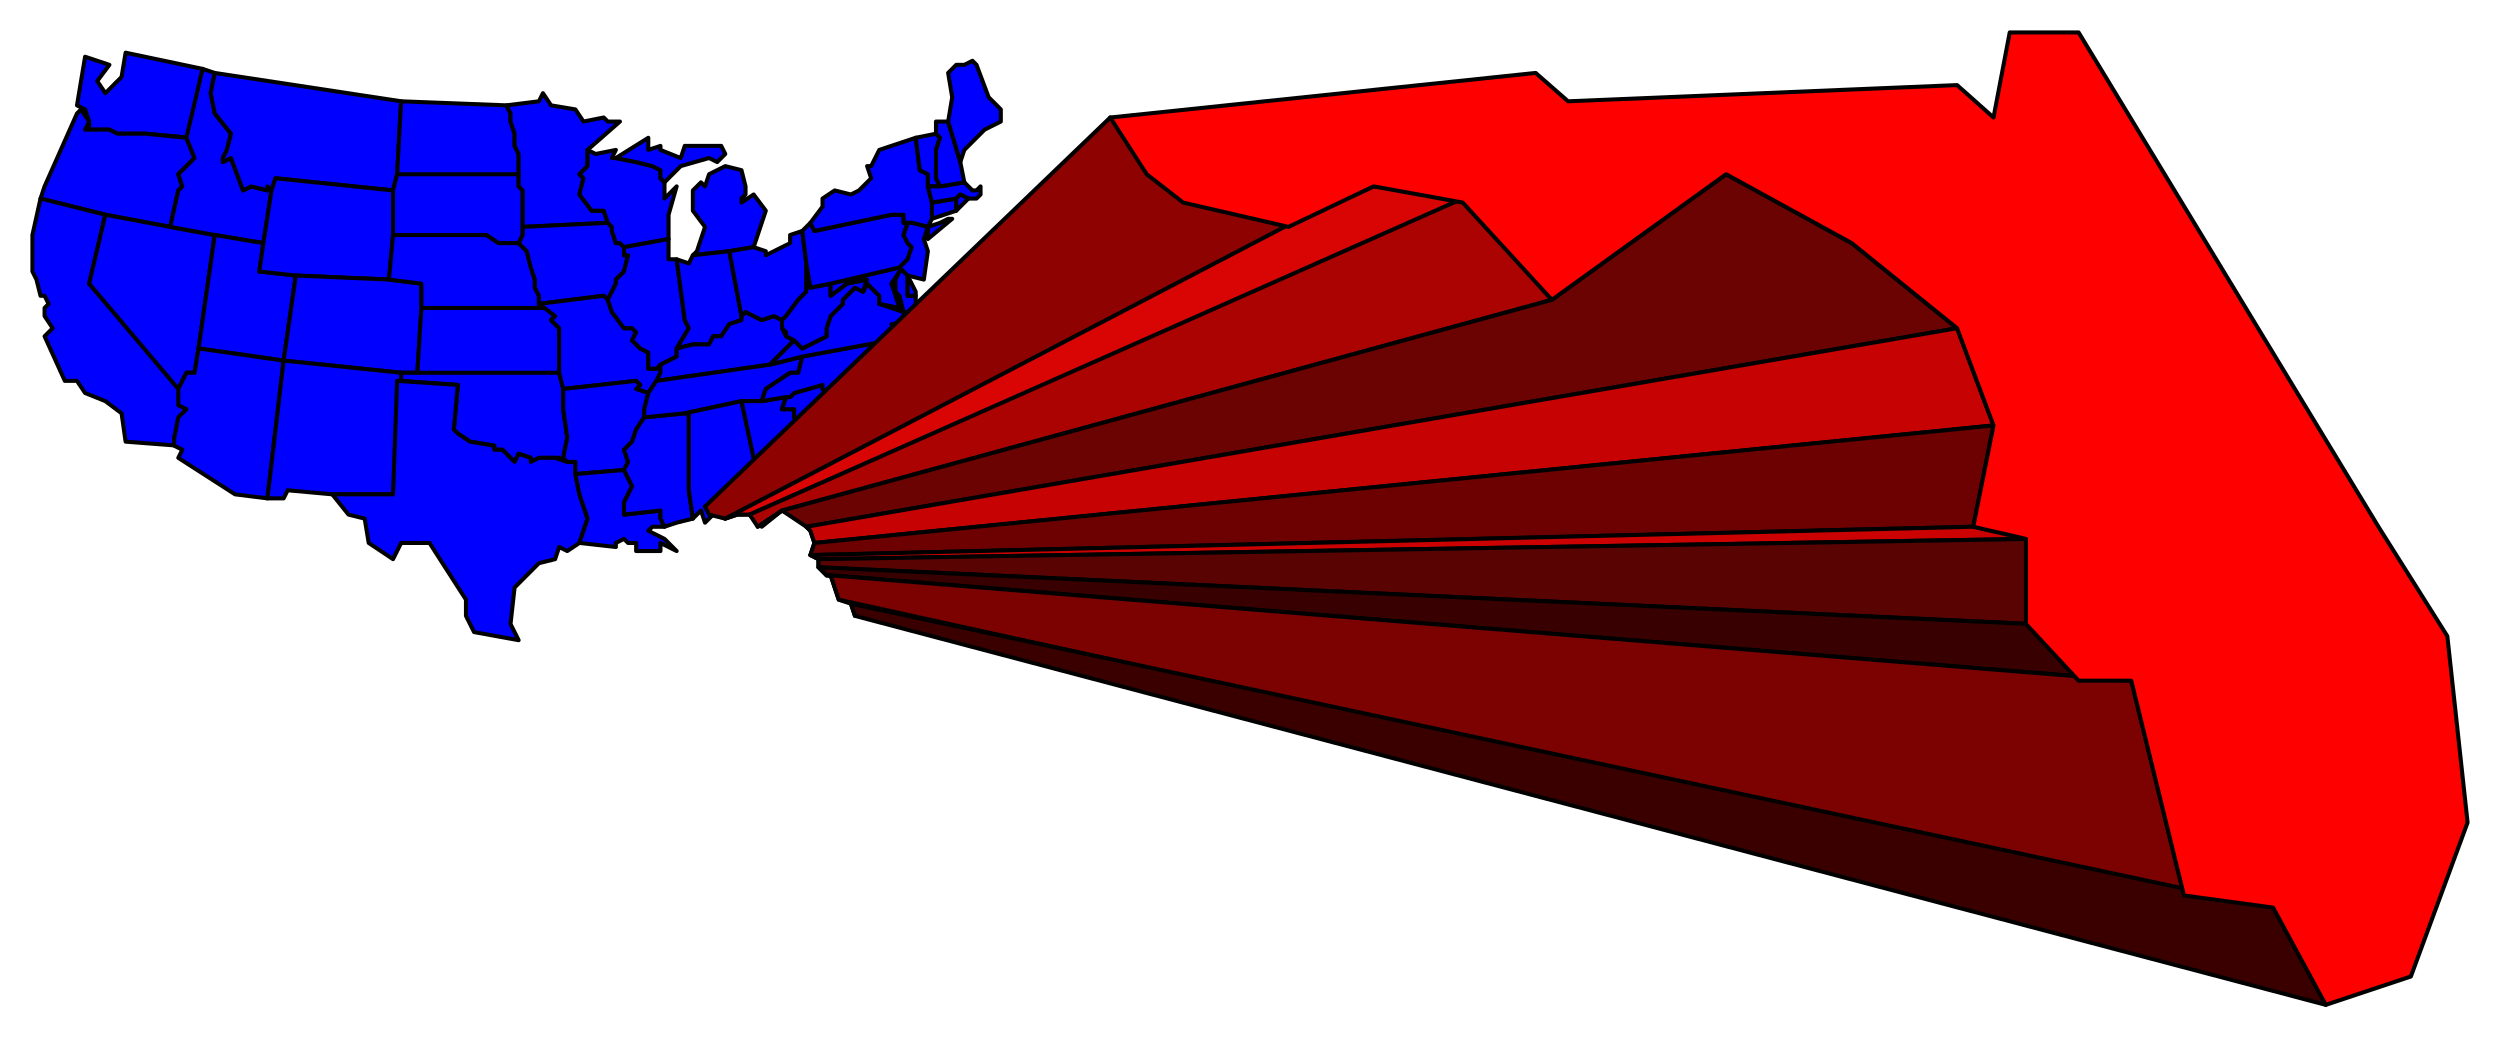 <svg xmlns="http://www.w3.org/2000/svg" fill-rule="evenodd" height="256" preserveAspectRatio="none" stroke-linecap="round" width="617"><style>.pen0{stroke:#000;stroke-width:1;stroke-linejoin:round}.brush1{fill:#00f}.brush5{fill:#65a1ff}</style><path class="pen0 brush1" d="M36 33h-7l-2-1h-5v-2l-1-3-2-1 2-12 6 2-3 4 2 3 4-4 1-6 19 4-3 17-11-1z"/><path class="pen0 brush1" d="m10 49 1-3 8-18 1-1 2 3-1 2h6l2 1h7l10 1 2 5-4 4 1 3-1 1-2 9-16-3-16-4z"/><path class="pen0 brush1" d="m22 70 23 26v4l1 1-1 2-2 5 1 2-13-1-1-7-4-3-5-2-2-3h-3l-5-11 2-2-2-3v-2l1-1-1-2h-1l-1-4-1-2v-9l2-9 16 4-4 17z"/><path class="pen0 brush1" d="m42 56 11 2-4 28-1 6h-2l-2 4-22-26 4-17 16 3z"/><path class="pen0 brush1" d="m50 17 3 1-1 5 1 5 4 5-1 4-1 2v1l2-1 3 8 2-1 4 1v-1l1 1-2 13-12-2-11-2 2-9 1-1-1-3 4-4-2-5 4-17z"/><path class="pen0 brush1" d="m53 58 12 2-1 7 9 1-3 21-21-3 4-28z"/><path class="pen0 brush1" d="m44 96 2-4h2l1-6 21 3-4 34-8-1-14-9 1-2-2-1v-2l1-5 2-2-2-1v-4zm9-78 46 7-1 18-1 4-29-3-1 3-1-1v1l-4-1-2 1-3-8-2 1v-1l1-2 1-4-4-5-1-5 1-5z"/><path class="pen0 brush1" d="M97 47v11l-1 11-23-1-9-1 1-7 2-13 1-3 29 3z"/><path class="pen0 brush1" d="m73 68 23 1 8 1v6l-1 16h-4l-29-3 3-21z"/><path class="pen0 brush1" d="m70 89 29 3v2l-2 28H82l-11-1-1 2h-4l4-34zm29-64 26 1 1 2v2l1 3v3l1 2v5H98l1-18zm-1 18h30v3l1 1v11l-1 2 2 2-2-2h-5l-3-2H97V47l1-4z"/><path class="pen0 brush1" d="m104 70-8-1 1-11h23l3 2h5l2 2 1 4 1 3v2l1 2v2l2 1h-31v-6zm0 6h31l2 2-1 1 2 2v11h-35l1-16zm-1 16h35l1 4v5l1 7-1 5 1 1-2-1h-4l-3 1v-1l-3-1-1 2-3-3h-2v-1l-6-1-3-2-1-1 1-11-14-1v-2h4z"/><path class="pen0 brush1" d="m98 94 15 1-1 11 1 1 3 2 6 1v1h2l3 3 1-2 3 1v1l2-1h4l3 1h2v3l1 5 1 3 1 3-2 6-3 2-2-1-1 3-4 1-6 6-1 9 2 4-11-2-2-4v-4l-9-14h-7l-2 4-6-4-1-6-4-1-4-5h15l1-28zm47-56v3l-2 2 1 1-1 4 3 4h3l1 3-21 1v-9l-1-1v-8l-1-2v-3l-1-3v-2l-1-2 8-1 1-2 2 3 6 1 2 3 5-1 1 1h3l-8 7v1z"/><path class="pen0 brush1" d="M152 60h1l1 1v2h1l-1 4-2 2v1l-1 2-1 2-1-1-16 2v-2l-1-2v-2l-1-3-1-4-2-2 1-2v-2l21-1 1 1v1l1 3z"/><path class="pen0 brush1" d="m157 94-18 2-1-4V81l-2-2 1-1-4-3 16-2 1 1 1 3 3 4h2l1 1-1 2 2 2 2 1v4h2l1-1v2l-1 2-2 3-3-1 1-1-1-1z"/><path class="pen0 brush1" d="m157 96 3 1-1 4v2l-2 3-1 3-2 2 1 3-1 2-12 1v-3h-2l-1-1 1-5-1-7v-5l18-2 1 1-1 1z"/><path class="pen0 brush1" d="m154 116 2 4-2 4v3l9-1v2l1 2h-3l-1 1 4 2 3 3-4-2v2h-6v-2h-2l-1-1-2 1v1l-9-1 2-6-1-3-1-3-1-5 12-1zm-7-78 5-1-1 2h1l5 1 4 1 2 1v2l1 1v4l3-3-2 7v6l-11 2-1-1h-1l-1-3v-1l-1-1-1-3h-3l-3-4 1-4-1-1 2-2v-4l2 1z"/><path class="pen0 brush1" d="m150 74 1-2 1-2v-1l2-2 1-4h-1v-2l11-2v5h2l2 15 1 2-3 5v2l-2 1h0l-2 1-1 1h-2v-4l-2-1-2-2 1-2-1-1h-2l-3-4-1-3zm9 29 10-1h1v19l1 7-4 1-3 1-1-2v-2l-9 1v-3l2-4-2-4 1-2-1-3 2-2 1-3 2-3zm1-66 3-1v1l5 2 1-3h9l1 2-2 2-2-1-7 2-4 4-1-1v-2l-2-1-4-1-5-1 8-5v3zm19 4 4 1 1 4v2l-1 1v1l3-2 3 4-3 9-6 1-9 1 1-1 2-6-3-4v-5l2-2 1 1 1-3 4-2z"/><path class="pen0 brush1" d="m171 63 9-1 3 16v1l-3 1-2 3h-2l-1 2h-4l-4 1 3-5-1-2-2-15 3 1 1-2z"/><path class="pen0 brush1" d="M163 92v-2l2-1h0l2-1v-2l4-1h4l1-2h2l2-3 3-1v-1l1-1 4 2 3-1 2 1v2l1 2 2 1-6 6-28 4 1-2z"/><path class="pen0 brush1" d="m160 97 2-3 28-4 8-2-1 4h-2l-6 4-1 3h-5l-14 3-10 1v-2l1-4z"/><path class="pen0 brush1" d="m186 113 2 3-2 2 1 5-13 2 1 1 1 1-2 2-1-3-2 2-1-7v-19h-1l14-3 3 14z"/><path class="pen0 brush1" d="m174 125 13-2 1 1h12l1 1 1-3h2l9 15 2 4 1 5-2 5-3 1-1-3-3-1-2-6h-1l-2-2v-2l-2-1 1-3-1-3-3-3-4-2-5 4-3-3h-3l-3 1-3-1-1-1-1-1zm12-64 3 1v1l6-3v-2l3-1 1 8v7l-2 2-3 4-1 1-2-1-3 1-4-2-1 1-3-16 6-1z"/><path class="pen0 brush1" d="M183 99h5l6-1-1 3h3v2l2 3 2 2 3 2v1l1 1v1l1 1 1-1-2 9h-2l-1 3-1-1h-12l-1-1-1-5 2-2-2-3-3-14z"/><path class="pen0 brush1" d="m206 113-1 1-1-1v-1l-1-1v-1l-3-2-2-2-2-3v-2h-3l1-3h1l1-1 7-2v1l1 1 6-1 5 4-6 10-3 1v2z"/><path class="pen0 brush1" d="m225 83 1 3-2 1h4l-2 3h-4l1 2h2l-3 2-3 5-4 1-5-4-6 1-1-1v-1l-7 2-1 1h-1l-6 1 1-3 6-4h2l1-4 27-5z"/><path class="pen0 brush1" d="m190 90 6-6 2 2 6-3v-2l1-3 3-3v-1l3-3 2 1 1-2 3 3v2l6 2v3h-3l3 2 1-1 1 2-27 5-8 2z"/><path class="pen0 brush1" d="m196 84-2-1v-1l-1-1v-2l1-1 3-4 2-2v-7l1 6 5-1v3l4-3 5-1-1 3-2-1-3 3v1l-3 3-1 3v2l-6 3-2-2z"/><path class="pen0 brush1" d="m205 70 17-4 1 1 1 1v5h2v4h-3l-1-4-1-1v-3l1-2-2 3 1 3 1 3-5-1v-2l-3-3-1 2 1-3-5 1-4 3v-3z"/><path class="pen0 brush1" d="m224 68 2 4v1h-2v-5h0zm-26-11 2-2 1 2 19-4h3v2h1l-1 3 1 2 1 1-1 3-2 2-17 4-5 1-1-6-1-8z"/><path class="pen0 brush1" d="M203 51v-2l3-2 4 1 2-1 3-3-1-3h1l2-4 9-3 1 8 2 1v3l1 4v4l-1 2 3-1 2-1h1l-6 5v-3l-4-1h-2v-2h-3l-19 4-1-2 3-4z"/><path class="pen0 brush1" d="m223 67-1-1 2-2 1-3-1-1-1-2 1-3h1l4 1v1-1l-1 3 1 3-1 7-4-1-1-1zm3-33 5-1 1 1-1 3v7l1 2h-3v-3l-2-1-1-8zm4 16 6-1v3l-6 2v-4z"/><path class="pen0 brush1" d="m232 46 6-1 2 2h1l1-1v2l-1 1h-2l-2-1-1 1-6 1-1-4h3z"/><path class="pen0 brush1" d="m239 49-3 3v-3l1-1 2 1zm-8-19h3l3 10 1 5-6 1-1-2v-7l1-3-1-1v-3z"/><path class="pen0 brush1" d="m238 16 2-1 1 1 3 8 3 3h0v3l-4 2-1 1-4 4-1 3-3-10 1-6-1-6 2-2h2z"/><path class="pen0" style="fill:#8f0202" d="m274 29-100 96 1 2 4 1 139-72-44-27z"/><path class="pen0" style="fill:#d90505" d="m179 128 138-72 22-10 23 3-177 78h-3l-3 1z"/><path class="pen0" style="fill:#ab0202" d="m185 127 176-78 22 25-190 52-6 4-2-3z"/><path class="pen0 brush5" d="m187 130 6-4-6 4z"/><path class="pen0" style="fill:#6b0303" d="m193 126 190-52 43-31 31 17 26 21-284 49-6-4z"/><path class="pen0" style="fill:#c70202" d="m199 130 284-49 9 24-291 29-1-3-1-1z"/><path class="pen0" style="fill:#6d0000" d="m200 137 287-7 5-25-291 29-1 3z"/><path class="pen0" style="fill:#cc0202" d="m200 137 287-7 14 3-299 5-2-1z"/><path class="pen0" style="fill:#590303" d="m202 138 299-5v21l-299-14v-2z"/><path class="pen0" style="fill:#380000" d="m204 142 309 26-12-14-299-14 2 2z"/><path class="pen0 brush5" d="m204 142 309 26h13l-321-26h-1z"/><path class="pen0" style="fill:#7c0202" d="m205 142 321 26 13 53-332-73-2-6z"/><path class="pen0" style="fill:#3a0000" d="m210 149 351 75 13 24-363-96-1-3z"/><path class="pen0" style="fill:red" d="m274 29 105-11 8 7 96-4 9 8 4-21h17l74 122 17 27 5 46-14 38-21 7-13-24-22-3-13-53h-13l-13-14v-21l-13-3 5-25-9-24-26-21-31-17-43 31-22-24-22-4-21 10-26-6-9-7-9-14z"/></svg>
